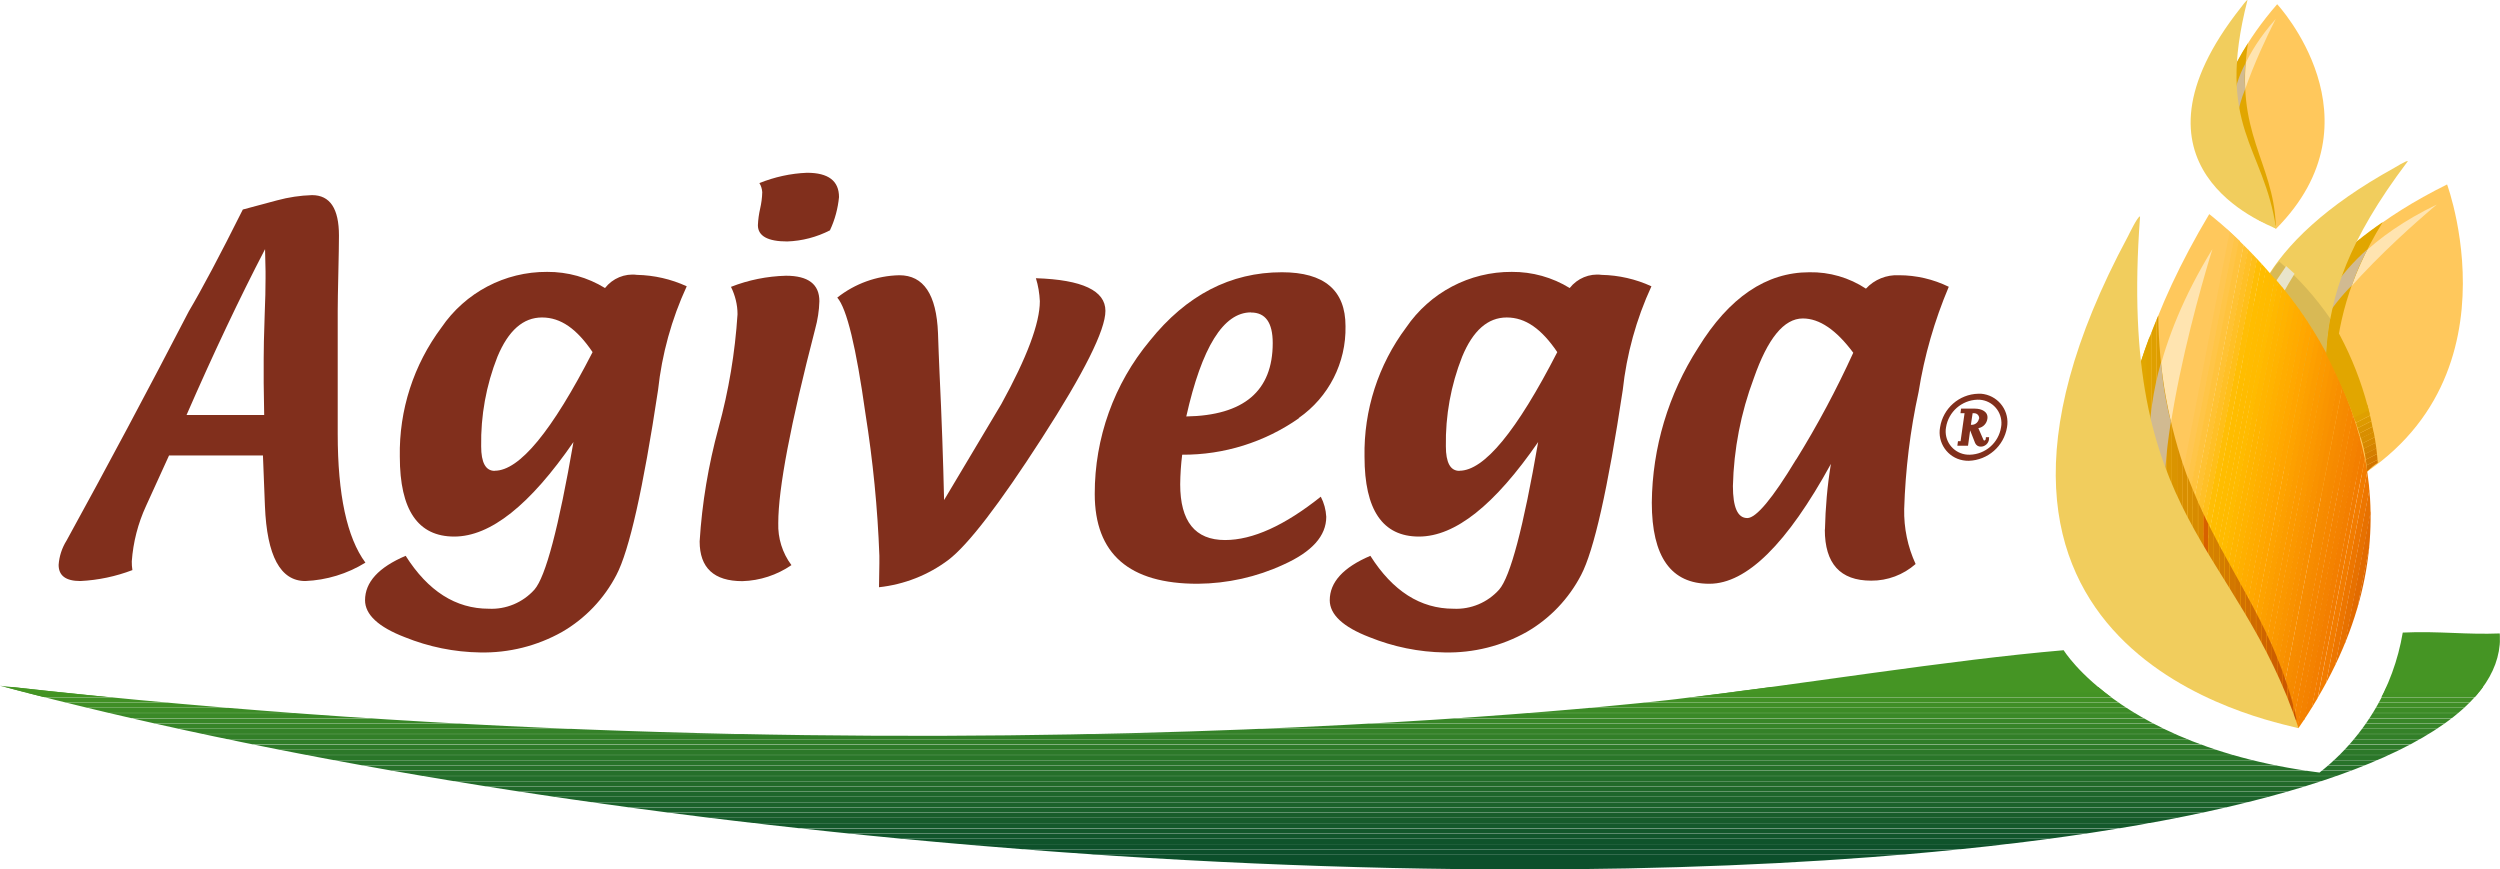 <?xml version="1.0" encoding="UTF-8"?>
<svg id="Layer_2" data-name="Layer 2" xmlns="http://www.w3.org/2000/svg" xmlns:xlink="http://www.w3.org/1999/xlink" viewBox="0 0 201.28 70">
  <defs>
    <style>
      .cls-1 {
        fill: none;
      }

      .cls-2 {
        clip-path: url(#clippath);
      }

      .cls-3 {
        fill: #fa9500;
      }

      .cls-4 {
        fill: #f99200;
      }

      .cls-5 {
        fill: #f58400;
      }

      .cls-6 {
        fill: #f88f00;
      }

      .cls-7 {
        fill: #fb9800;
      }

      .cls-8 {
        fill: #ed7600;
      }

      .cls-9 {
        fill: #f27c00;
      }

      .cls-10 {
        fill: #f1cd5d;
      }

      .cls-11 {
        fill: #f68700;
      }

      .cls-12 {
        fill: #f78c00;
      }

      .cls-13 {
        fill: #f48200;
      }

      .cls-14 {
        fill: #ffb000;
      }

      .cls-15 {
        fill: #f68a00;
      }

      .cls-16 {
        fill: #e8e4cb;
      }

      .cls-17 {
        fill: #ffe4b0;
      }

      .cls-18 {
        fill: #f37f00;
      }

      .cls-19 {
        fill: #fb0;
      }

      .cls-20 {
        fill: #ffbc00;
      }

      .cls-21 {
        fill: #ffc652;
      }

      .cls-22 {
        fill: #ffb300;
      }

      .cls-23 {
        fill: #ffc027;
      }

      .cls-24 {
        fill: orange;
      }

      .cls-25 {
        fill: #ffbf1a;
      }

      .cls-26 {
        fill: #ffbe06;
      }

      .cls-27 {
        fill: #ffbd00;
      }

      .cls-28 {
        fill: #ffb800;
      }

      .cls-29 {
        fill: #ffc548;
      }

      .cls-30 {
        fill: #ffc85c;
      }

      .cls-31 {
        fill: #ffad00;
      }

      .cls-32 {
        fill: #ffa800;
      }

      .cls-33 {
        fill: #ffc233;
      }

      .cls-34 {
        fill: #ffb500;
      }

      .cls-35 {
        fill: #ffc33e;
      }

      .cls-36 {
        fill: #ffab00;
      }

      .cls-37 {
        fill: #fc9a00;
      }

      .cls-38 {
        fill: #fc9d00;
      }

      .cls-39 {
        fill: #e77100;
      }

      .cls-40 {
        fill: #fda000;
      }

      .cls-41 {
        fill: #fea300;
      }

      .cls-42 {
        fill: #812f1c;
      }

      .cls-43 {
        fill: #c45300;
      }

      .cls-44 {
        fill: #327f28;
      }

      .cls-45 {
        fill: #ce6800;
      }

      .cls-46 {
        fill: #cf6b00;
      }

      .cls-47 {
        fill: #cf6900;
      }

      .cls-48 {
        fill: #d06e00;
      }

      .cls-49 {
        fill: #d06f00;
      }

      .cls-50 {
        fill: #d88e00;
      }

      .cls-51 {
        fill: #d8b955;
      }

      .cls-52 {
        fill: #ce6500;
      }

      .cls-53 {
        fill: #cd6200;
      }

      .cls-54 {
        fill: #cd6400;
      }

      .cls-55 {
        fill: #cc5c00;
      }

      .cls-56 {
        fill: #cc5700;
      }

      .cls-57 {
        fill: #cb5900;
      }

      .cls-58 {
        fill: #d17400;
      }

      .cls-59 {
        fill: #d17100;
      }

      .cls-60 {
        fill: #dfa000;
      }

      .cls-61 {
        fill: #de9d00;
      }

      .cls-62 {
        fill: #d37a00;
      }

      .cls-63 {
        fill: #d37d00;
      }

      .cls-64 {
        fill: #d37900;
      }

      .cls-65 {
        fill: #d1ba91;
      }

      .cls-66 {
        fill: #d27700;
      }

      .cls-67 {
        fill: #d25c00;
      }

      .cls-68 {
        fill: #c75300;
      }

      .cls-69 {
        fill: #d48000;
      }

      .cls-70 {
        fill: #d78800;
      }

      .cls-71 {
        fill: #d78b00;
      }

      .cls-72 {
        fill: #d78900;
      }

      .cls-73 {
        fill: #d58200;
      }

      .cls-74 {
        fill: #d58400;
      }

      .cls-75 {
        fill: #dd9a00;
      }

      .cls-76 {
        fill: #d76100;
      }

      .cls-77 {
        fill: #da9400;
      }

      .cls-78 {
        fill: #e0a300;
      }

      .cls-79 {
        fill: #cc5f00;
      }

      .cls-80 {
        fill: #d99100;
      }

      .cls-81 {
        fill: #d47e00;
      }

      .cls-82 {
        fill: #dc6600;
      }

      .cls-83 {
        fill: #dc9700;
      }

      .cls-84 {
        fill: #e26b00;
      }

      .cls-85 {
        fill: #e1a600;
      }

      .cls-86 {
        fill: #11552b;
      }

      .cls-87 {
        fill: #165b2b;
      }

      .cls-88 {
        fill: #236d2a;
      }

      .cls-89 {
        fill: #1e662b;
      }

      .cls-90 {
        fill: #1d642b;
      }

      .cls-91 {
        fill: #20682a;
      }

      .cls-92 {
        fill: #226a2a;
      }

      .cls-93 {
        fill: #419025;
      }

      .cls-94 {
        fill: #3f8e26;
      }

      .cls-95 {
        fill: #14592b;
      }

      .cls-96 {
        fill: #13572b;
      }

      .cls-97 {
        fill: #0c4f2b;
      }

      .cls-98 {
        fill: #0f532b;
      }

      .cls-99 {
        fill: #0e512b;
      }

      .cls-100 {
        fill: #1b622b;
      }

      .cls-101 {
        fill: #368427;
      }

      .cls-102 {
        fill: #439324;
      }

      .cls-103 {
        fill: #185d2b;
      }

      .cls-104 {
        fill: #3c8b26;
      }

      .cls-105 {
        fill: #19602b;
      }

      .cls-106 {
        fill: #459524;
      }

      .cls-107 {
        fill: #27712a;
      }

      .cls-108 {
        fill: #2a7629;
      }

      .cls-109 {
        fill: #2c7829;
      }

      .cls-110 {
        fill: #28732a;
      }

      .cls-111 {
        fill: #348128;
      }

      .cls-112 {
        fill: #307d29;
      }

      .cls-113 {
        fill: #3a8927;
      }

      .cls-114 {
        fill: #388627;
      }

      .cls-115 {
        fill: #2e7a29;
      }

      .cls-116 {
        fill: #256f2a;
      }

      .cls-117 {
        clip-path: url(#clippath-1);
      }

      .cls-118 {
        clip-path: url(#clippath-4);
      }

      .cls-119 {
        clip-path: url(#clippath-3);
      }

      .cls-120 {
        clip-path: url(#clippath-2);
      }

      .cls-121 {
        clip-path: url(#clippath-7);
      }

      .cls-122 {
        clip-path: url(#clippath-8);
      }

      .cls-123 {
        clip-path: url(#clippath-6);
      }

      .cls-124 {
        clip-path: url(#clippath-5);
      }

      .cls-125 {
        clip-path: url(#clippath-9);
      }

      .cls-126 {
        clip-path: url(#clippath-14);
      }

      .cls-127 {
        clip-path: url(#clippath-13);
      }

      .cls-128 {
        clip-path: url(#clippath-12);
      }

      .cls-129 {
        clip-path: url(#clippath-10);
      }

      .cls-130 {
        clip-path: url(#clippath-15);
      }

      .cls-131 {
        clip-path: url(#clippath-17);
      }

      .cls-132 {
        clip-path: url(#clippath-16);
      }

      .cls-133 {
        clip-path: url(#clippath-11);
      }
    </style>
    <clipPath id="clippath">
      <path class="cls-1" d="M186.23,40.3s-10.76-14.77,10.79-25.45c0,0,6.73,18.2-10.79,25.45Z"/>
    </clipPath>
    <clipPath id="clippath-1">
      <path class="cls-1" d="M186.36,39.89c2.76-7.38-.35-12.49,5.48-22.01-11.73,7.99-8.99,16.92-7.13,20.66,.39,.43,.82,.84,1.27,1.21,.38-.16,.03,.32,.39,.14h0Z"/>
    </clipPath>
    <clipPath id="clippath-2">
      <path class="cls-1" d="M183.25,18.42s-10.22-6.19,.09-18.08c0,0,8.65,9.28-.09,18.08Z"/>
    </clipPath>
    <clipPath id="clippath-3">
      <path class="cls-1" d="M183.23,18.14c-.2-5.15-3.36-7.44-2.24-14.66-5.06,7.79-1.15,12.47,.91,14.26,.35,.16,.71,.3,1.07,.41,.19-.2,.09,.18,.27-.02h0Z"/>
    </clipPath>
    <clipPath id="clippath-4">
      <path class="cls-1" d="M185.06,58.63s-25.91-10-7.19-41.39c0,0,23.58,17.7,7.19,41.39Z"/>
    </clipPath>
    <clipPath id="clippath-5">
      <path class="cls-1" d="M173.43,47.97l5.83-29.54c1.39,1.25,2.69,2.59,3.89,4.03l-6.04,30.64c-1.47-1.52-2.7-3.25-3.68-5.12Z"/>
    </clipPath>
    <clipPath id="clippath-6">
      <path class="cls-1" d="M177.1,53.04l6.04-30.64c3.61,4.15,6.11,9.14,7.26,14.52l-3.8,19.28c-.47,.8-.98,1.6-1.54,2.41-3-1.31-5.7-3.2-7.96-5.57Z"/>
    </clipPath>
    <clipPath id="clippath-7">
      <path class="cls-1" d="M190.41,36.89c1.07,5.6,.42,12.14-3.8,19.28l3.8-19.28Z"/>
    </clipPath>
    <clipPath id="clippath-8">
      <path class="cls-1" d="M184.9,57.97c-2.56-11.7-10.74-15.65-11.13-32.62-8.39,19.88,2.46,29,7.91,32.25,.85,.23,1.73,.4,2.61,.5,.35-.52,.29,.38,.61-.13h0Z"/>
    </clipPath>
    <clipPath id="clippath-9">
      <path class="cls-1" d="M172.38,47.38V29.11c.39-1.2,.85-2.44,1.39-3.72h0c.03,4.44,.82,8.83,2.34,13v14.74c-1.56-1.69-2.82-3.64-3.73-5.75Z"/>
    </clipPath>
    <clipPath id="clippath-10">
      <path class="cls-1" d="M181.68,57.58c-2.07-1.22-3.94-2.74-5.57-4.51v-14.75c2.4,6.43,6.04,10.59,8.06,16.91v2.81c-.84-.08-1.68-.23-2.49-.47Z"/>
    </clipPath>
    <clipPath id="clippath-11">
      <path class="cls-1" d="M184.61,57.98c-.07-.1-.14-.19-.32,.07l-.12-.03v-2.81c.28,.86,.52,1.76,.73,2.71-.08,.12-.13,.16-.17,.16s-.08-.05-.12-.1Z"/>
    </clipPath>
    <clipPath id="clippath-12">
      <path class="cls-1" d="M187.62,25.64c-.17,.95-.28,1.92-.33,2.88,0,0,3.18,6.09,3.28,9.49,.25-.28,.54-.52,.86-.72-.36-4.13-1.66-8.11-3.81-11.65h0Z"/>
    </clipPath>
    <clipPath id="clippath-13">
      <path class="cls-1" d="M189.38,33.2l1.22-.61c.22,.81,.38,1.55,.5,2.2l-1.02,.51c-.2-.69-.44-1.41-.7-2.1Z"/>
    </clipPath>
    <clipPath id="clippath-14">
      <path class="cls-1" d="M190.09,35.28l1.02-.51c.16,.82,.27,1.65,.33,2.49-.32,.2-.6,.44-.86,.71-.06-.91-.22-1.82-.49-2.69Z"/>
    </clipPath>
    <clipPath id="clippath-15">
      <path class="cls-1" d="M78.04,68.03c-29.61-2.53-56.78-7.16-78.04-12.82,74.75,8.4,134.95,1.09,134.95,1.09,10.14-1.21,21.86-3.15,31.2-3.95,0,0,4.73,7.81,20.6,9.85,3.56-2.79,5.95-6.81,6.7-11.27,1.45-.07,2.77-.02,4.09,.03,1.21,.05,2.42,.09,3.72,.04,0,.12,.02,.24,.02,.36,0,11.56-32.68,18.64-78.75,18.64-13.8,0-28.8-.63-44.49-1.97Z"/>
    </clipPath>
    <clipPath id="clippath-16">
      <path class="cls-1" d="M88.03,68.79c-3.3-.22-6.63-.48-10-.77-29.46-2.52-56.5-7.11-77.71-12.73h.44c74.39,8.27,134.18,1,134.18,1,2.52-.3,5.13-.64,7.78-1h26.18c2.9,2.44,8.4,5.7,17.85,6.91,2.34-1.83,4.19-4.2,5.41-6.91h7.76c-4.79,6.68-21.98,11.41-46.54,13.5H88.03Z"/>
    </clipPath>
    <clipPath id="clippath-17">
      <path class="cls-1" d="M78.04,68.03c-29.61-2.53-56.78-7.16-78.04-12.82,74.75,8.4,134.95,1.09,134.95,1.09,10.14-1.21,21.86-3.15,31.2-3.95,0,0,4.73,7.81,20.6,9.85,3.56-2.79,5.95-6.81,6.7-11.27,1.45-.07,2.77-.02,4.09,.03,1.21,.05,2.42,.09,3.72,.04,0,.12,.02,.24,.02,.36,0,11.56-32.68,18.64-78.75,18.64-13.8,0-28.8-.63-44.49-1.97Z"/>
    </clipPath>
  </defs>
  <g id="Livello_1" data-name="Livello 1">
    <g id="Logo_Agivega" data-name="Logo Agivega">
      <path id="Tracciato_5335" data-name="Tracciato 5335" class="cls-42" d="M161.11,34.4c-.2,1.25-1.26,2.18-2.52,2.21-1.04,.03-1.91-.78-1.94-1.82,0-.13,0-.26,.03-.39,.2-1.25,1.26-2.18,2.53-2.22,1.04-.03,1.9,.79,1.93,1.83,0,.13,0,.26-.03,.39h0Zm.48,0c.22-1.25-.61-2.44-1.86-2.67-.15-.03-.3-.04-.46-.03-1.54,.04-2.83,1.18-3.07,2.7-.23,1.24,.6,2.44,1.84,2.66,.15,.03,.31,.04,.47,.04,1.54-.05,2.83-1.18,3.08-2.7Zm-1.46,.98l.02-.18h-.26l-.02,.18s-.05,.08-.1,.09c-.03,0-.06-.02-.07-.04l-.42-.96c.38-.06,.68-.37,.73-.76,.08-.56-.46-.81-1.01-.81h-1.11l-.05,.37h.33l-.32,2.25h-.21l-.05,.37h.86l.17-1.24,.4,1.02c.08,.18,.26,.3,.46,.29,.33,0,.61-.25,.66-.58h0Zm-.8-1.67c-.05,.26-.26,.47-.53,.49h-.12l.14-.93h.13c.22,0,.39,.17,.4,.39,0,.02,0,.04,0,.05h0Z"/>
      <path id="Tracciato_5336" data-name="Tracciato 5336" class="cls-42" d="M21.34,20.05l.04,1.79v.56c0,.78-.02,1.77-.07,2.95-.06,1.67-.08,2.85-.08,3.51v1.97l.04,2.58h-6.25c2.15-4.93,4.26-9.39,6.33-13.37h0Zm-.17,16.61l.16,4.08c.16,4.03,1.25,6.04,3.25,6.04,1.71-.07,3.38-.58,4.84-1.48-1.49-2.02-2.23-5.48-2.23-10.37v-9.9c0-.67,.02-1.68,.05-3.03,.03-1.35,.05-2.36,.05-3.03,0-2.18-.72-3.26-2.17-3.26-.95,.03-1.89,.17-2.81,.42l-2.76,.74c-1.84,3.68-3.29,6.41-4.35,8.2-3.29,6.35-6.57,12.5-9.84,18.45-.37,.59-.59,1.26-.64,1.96,0,.87,.58,1.3,1.75,1.3,1.44-.07,2.85-.37,4.19-.88-.04-.23-.05-.47-.05-.7,.11-1.55,.5-3.06,1.15-4.47,.62-1.35,1.24-2.71,1.85-4.06h7.55Z"/>
      <path id="Tracciato_5337" data-name="Tracciato 5337" class="cls-42" d="M39.83,37.91c-.73,0-1.09-.66-1.09-1.98-.04-2.46,.4-4.91,1.31-7.21,.88-2.11,2.07-3.16,3.59-3.16s2.81,.93,4.07,2.79c-3.27,6.37-5.89,9.55-7.88,9.55h0Zm-10.44,10.41c0,1.16,1.07,2.16,3.2,2.98,1.93,.78,3.98,1.2,6.06,1.23,2.31,.05,4.59-.52,6.6-1.65,1.87-1.08,3.39-2.68,4.38-4.59,1.03-1.96,2.15-6.92,3.35-14.88,.31-2.89,1.09-5.72,2.31-8.36-1.26-.58-2.62-.89-4.01-.92-.98-.13-1.96,.28-2.57,1.06-1.4-.86-3.01-1.31-4.66-1.3-3.4-.02-6.59,1.66-8.51,4.48-2.24,3-3.42,6.65-3.35,10.4,0,4.29,1.46,6.43,4.38,6.43s6.1-2.54,9.6-7.61c-1.19,6.89-2.24,10.85-3.14,11.88-.93,1.04-2.29,1.61-3.68,1.54-2.66,0-4.89-1.42-6.69-4.26-2.18,.93-3.27,2.12-3.27,3.58h0Z"/>
      <path id="Tracciato_5338" data-name="Tracciato 5338" class="cls-42" d="M58.84,23.1c1.42-.56,2.92-.86,4.44-.9,1.79,0,2.69,.68,2.69,2.05-.02,.76-.14,1.51-.34,2.24-1.98,7.64-2.97,12.84-2.97,15.62-.04,1.22,.33,2.41,1.06,3.39-1.17,.8-2.54,1.25-3.95,1.29-2.29,0-3.44-1.07-3.44-3.2,.19-3.09,.71-6.16,1.52-9.14,.82-2.99,1.33-6.05,1.53-9.15,0-.77-.19-1.52-.53-2.21h0Zm7.99-4.56c-1.07,.55-2.25,.86-3.45,.9-1.57,0-2.36-.44-2.36-1.31,.02-.45,.08-.89,.18-1.33,.1-.44,.16-.88,.17-1.33-.02-.26-.09-.51-.23-.73,1.22-.49,2.52-.78,3.84-.83,1.71,0,2.57,.65,2.57,1.96-.09,.92-.33,1.82-.72,2.65h0Z"/>
      <path id="Tracciato_5339" data-name="Tracciato 5339" class="cls-42" d="M83.41,22.4c3.73,.12,5.59,1,5.59,2.63,0,1.54-1.71,4.97-5.13,10.27-3.42,5.31-5.92,8.56-7.5,9.77-1.63,1.23-3.57,1.99-5.6,2.21l.03-1.92v-.62c-.14-3.83-.52-7.65-1.12-11.43-.75-5.35-1.5-8.47-2.27-9.35,1.43-1.13,3.18-1.76,5-1.8,1.95,0,2.99,1.55,3.11,4.66,.03,1.05,.08,2.09,.12,3.12,.18,3.76,.3,7.2,.37,10.32l4.61-7.73c2.07-3.76,3.1-6.52,3.1-8.28-.03-.63-.13-1.25-.32-1.86h-.01Z"/>
      <path id="Tracciato_5340" data-name="Tracciato 5340" class="cls-42" d="M100.72,25.16c1.17,0,1.75,.82,1.75,2.46,0,3.86-2.32,5.83-6.96,5.91,1.25-5.58,2.99-8.38,5.21-8.38h0Zm3.85,8.49c2.41-1.68,3.82-4.45,3.76-7.39,0-2.89-1.71-4.34-5.12-4.34-4.14,0-7.69,1.84-10.64,5.52-2.88,3.46-4.44,7.83-4.43,12.33,0,4.82,2.77,7.24,8.3,7.23,2.38-.02,4.73-.54,6.89-1.54,2.3-1.03,3.45-2.31,3.45-3.85-.03-.57-.18-1.12-.44-1.62-2.91,2.32-5.48,3.49-7.71,3.49-2.41,0-3.61-1.5-3.61-4.49,.01-.8,.06-1.59,.16-2.38,3.36,.02,6.65-1.01,9.4-2.94h0Z"/>
      <path id="Tracciato_5341" data-name="Tracciato 5341" class="cls-42" d="M117.5,37.91c-.73,0-1.09-.66-1.09-1.98-.04-2.46,.4-4.91,1.31-7.21,.87-2.11,2.07-3.16,3.59-3.16s2.81,.93,4.07,2.79c-3.27,6.37-5.89,9.55-7.88,9.55h0Zm-10.44,10.41c0,1.16,1.07,2.16,3.2,2.98,1.93,.78,3.98,1.2,6.06,1.23,2.31,.05,4.59-.52,6.6-1.65,1.87-1.08,3.39-2.68,4.38-4.59,1.03-1.96,2.15-6.92,3.35-14.88,.31-2.89,1.09-5.72,2.31-8.36-1.26-.58-2.62-.89-4.01-.92-.98-.13-1.96,.28-2.57,1.06-1.4-.86-3.01-1.31-4.66-1.3-3.4-.02-6.59,1.66-8.51,4.48-2.24,3-3.42,6.65-3.35,10.4,0,4.29,1.46,6.43,4.38,6.43s6.1-2.54,9.6-7.61c-1.19,6.89-2.24,10.85-3.14,11.88-.93,1.04-2.28,1.61-3.68,1.54-2.66,0-4.89-1.42-6.69-4.26-2.18,.93-3.27,2.12-3.27,3.58h0Z"/>
      <path id="Tracciato_5342" data-name="Tracciato 5342" class="cls-42" d="M144.61,36.99c-1.9,3.15-3.22,4.72-3.93,4.72-.78,0-1.16-.86-1.16-2.58,.07-2.96,.64-5.9,1.68-8.67,1.12-3.21,2.43-4.82,3.95-4.82,1.34,0,2.69,.92,4.06,2.76-1.35,2.96-2.88,5.83-4.59,8.59h0Zm2.31,5.65c0,2.74,1.24,4.11,3.73,4.11,1.32,.01,2.59-.47,3.58-1.34-.64-1.39-.95-2.9-.92-4.43,.1-3.17,.48-6.32,1.16-9.42,.46-2.91,1.28-5.75,2.43-8.47-1.25-.61-2.62-.93-4.01-.93-1-.05-1.98,.34-2.66,1.08-1.35-.89-2.94-1.35-4.55-1.32-3.48,0-6.47,2.03-8.96,6.08-2.39,3.72-3.69,8.04-3.73,12.47,0,4.36,1.55,6.54,4.64,6.53,2.99,0,6.25-3.21,9.78-9.65-.29,1.75-.44,3.52-.48,5.29h0Z"/>
      <g id="Raggruppa_2352" data-name="Raggruppa 2352">
        <g class="cls-2">
          <g id="Raggruppa_2351" data-name="Raggruppa 2351">
            <path id="Tracciato_5343" data-name="Tracciato 5343" class="cls-30" d="M195.51,13.39l12.11,11.69-17.93,18.57-12.11-11.69,17.93-18.57h0Z"/>
          </g>
        </g>
      </g>
      <path id="Tracciato_5345" data-name="Tracciato 5345" class="cls-17" d="M185.6,29.12s.02-7.57,10.59-12.65c0,0-10.12,8.35-10.59,12.65Z"/>
      <g id="Raggruppa_2354" data-name="Raggruppa 2354">
        <g class="cls-117">
          <g id="Raggruppa_2353" data-name="Raggruppa 2353">
            <path id="Tracciato_5346" data-name="Tracciato 5346" class="cls-85" d="M190.14,16.77l11.84,7.64-11.7,18.13-11.84-7.64,11.7-18.13h0Z"/>
          </g>
        </g>
      </g>
      <path id="Tracciato_5348" data-name="Tracciato 5348" class="cls-65" d="M189.36,22.97c-1.73,1.73-3.03,3.84-3.8,6.17,0,0,.22-4.83,5.07-9.1-.51,.94-.94,1.92-1.27,2.93h0Z"/>
      <path id="Tracciato_5349" data-name="Tracciato 5349" class="cls-10" d="M193.86,12.98c-.05-.11-1.1,.54-1.1,.54-21.99,12.15-7.54,25.67-6.54,26.8,2.59-9.98-2.15-14.39,7.63-27.33h0Z"/>
      <path id="Tracciato_5350" data-name="Tracciato 5350" class="cls-51" d="M187.23,33.85c.11-2.83-.17-5.3,.39-8.19-1.17-1.7-2.55-3.25-4.11-4.6-.09,.08-.16,.16-.24,.24-.45,.63-.86,1.29-1.21,1.99l5.17,10.56h0Z"/>
      <g id="Raggruppa_2356" data-name="Raggruppa 2356">
        <g class="cls-120">
          <g id="Raggruppa_2355" data-name="Raggruppa 2355">
            <path id="Tracciato_5351" data-name="Tracciato 5351" class="cls-30" d="M182.06-.16l12.31,4.79-6.12,15.73-12.31-4.79L182.06-.16h0Z"/>
          </g>
        </g>
      </g>
      <path id="Tracciato_5353" data-name="Tracciato 5353" class="cls-17" d="M180.04,11.82s-1.9-4.57,3.19-10.3c0,0-3.99,7.59-3.19,10.3Z"/>
      <g id="Raggruppa_2358" data-name="Raggruppa 2358">
        <g class="cls-119">
          <g id="Raggruppa_2357" data-name="Raggruppa 2357">
            <path id="Tracciato_5354" data-name="Tracciato 5354" class="cls-85" d="M179.67,3.25l8.65,1.54-2.48,13.89-8.65-1.54,2.48-13.89h0Z"/>
          </g>
        </g>
      </g>
      <path id="Tracciato_5356" data-name="Tracciato 5356" class="cls-65" d="M180.76,7.18c-.61,1.48-.86,3.08-.73,4.67-.62-2.27-.35-4.69,.76-6.76-.07,.69-.08,1.39-.03,2.09h0Z"/>
      <path id="Tracciato_5357" data-name="Tracciato 5357" class="cls-10" d="M180.96,0c-.06-.05-.53,.59-.53,.59-10.2,12.88,1.93,17.39,2.82,17.82-.96-6.67-4.93-8.14-2.3-18.41h0Z"/>
      <path id="Tracciato_5358" data-name="Tracciato 5358" class="cls-16" d="M184.06,21.43s-1.5,2.17-1.64,2.56c.22,.38,.42,.77,.59,1.18,.52-1.07,1.1-2.12,1.73-3.13l-.67-.61h0Z"/>
      <g id="Raggruppa_2360" data-name="Raggruppa 2360">
        <g class="cls-118">
          <g id="Raggruppa_2359" data-name="Raggruppa 2359">
            <path id="Tracciato_5359" data-name="Tracciato 5359" class="cls-30" d="M174.76,16.63l5.9,1.16-7.59,38.48-5.9-1.16,7.59-38.48h0Z"/>
          </g>
        </g>
      </g>
      <g id="Raggruppa_2362" data-name="Raggruppa 2362">
        <g class="cls-124">
          <g id="Raggruppa_2361" data-name="Raggruppa 2361">
            <rect id="Rettangolo_530" data-name="Rettangolo 530" class="cls-30" x="156.17" y="36.64" width="39.21" height=".45" transform="translate(106.02 202.37) rotate(-78.99)"/>
            <rect id="Rettangolo_531" data-name="Rettangolo 531" class="cls-21" x="156.59" y="36.73" width="39.19" height=".45" transform="translate(106.29 202.86) rotate(-79)"/>
            <rect id="Rettangolo_532" data-name="Rettangolo 532" class="cls-29" x="157.01" y="36.81" width="39.21" height=".45" transform="translate(106.54 203.33) rotate(-78.99)"/>
            <rect id="Rettangolo_533" data-name="Rettangolo 533" class="cls-35" x="157.43" y="36.9" width="39.19" height=".45" transform="translate(106.81 203.81) rotate(-79)"/>
            <rect id="Rettangolo_534" data-name="Rettangolo 534" class="cls-33" x="157.85" y="36.97" width="39.21" height=".45" transform="translate(107.06 204.28) rotate(-78.99)"/>
            <rect id="Rettangolo_535" data-name="Rettangolo 535" class="cls-23" x="158.27" y="37.06" width="39.19" height=".45" transform="translate(107.33 204.77) rotate(-79)"/>
            <rect id="Rettangolo_536" data-name="Rettangolo 536" class="cls-25" x="158.69" y="37.14" width="39.19" height=".45" transform="translate(107.59 205.25) rotate(-79)"/>
            <rect id="Rettangolo_537" data-name="Rettangolo 537" class="cls-26" x="159.11" y="37.22" width="39.19" height=".45" transform="translate(107.85 205.73) rotate(-79)"/>
            <rect id="Rettangolo_538" data-name="Rettangolo 538" class="cls-27" x="159.53" y="37.31" width="39.19" height=".45" transform="translate(108.11 206.21) rotate(-79)"/>
            <rect id="Rettangolo_539" data-name="Rettangolo 539" class="cls-20" x="159.95" y="37.39" width="39.19" height=".45" transform="translate(108.37 206.68) rotate(-79)"/>
            <rect id="Rettangolo_540" data-name="Rettangolo 540" class="cls-19" x="160.37" y="37.47" width="39.19" height=".45" transform="translate(108.63 207.16) rotate(-79)"/>
          </g>
        </g>
      </g>
      <g id="Raggruppa_2364" data-name="Raggruppa 2364">
        <g class="cls-123">
          <g id="Raggruppa_2363" data-name="Raggruppa 2363">
            <rect id="Rettangolo_541" data-name="Rettangolo 541" class="cls-19" x="160.68" y="37.5" width="39.19" height=".45" transform="translate(108.85 207.49) rotate(-79)"/>
            <rect id="Rettangolo_542" data-name="Rettangolo 542" class="cls-28" x="161.09" y="37.58" width="39.19" height=".45" transform="translate(109.1 207.95) rotate(-79)"/>
            <rect id="Rettangolo_543" data-name="Rettangolo 543" class="cls-34" x="161.5" y="37.66" width="39.19" height=".45" transform="translate(109.36 208.42) rotate(-79)"/>
            <rect id="Rettangolo_544" data-name="Rettangolo 544" class="cls-22" x="161.91" y="37.73" width="39.21" height=".45" transform="translate(109.6 208.88) rotate(-78.99)"/>
            <rect id="Rettangolo_545" data-name="Rettangolo 545" class="cls-14" x="162.32" y="37.82" width="39.19" height=".45" transform="translate(109.87 209.36) rotate(-79)"/>
            <rect id="Rettangolo_546" data-name="Rettangolo 546" class="cls-31" x="162.73" y="37.9" width="39.19" height=".45" transform="translate(110.12 209.83) rotate(-79)"/>
            <rect id="Rettangolo_547" data-name="Rettangolo 547" class="cls-36" x="163.14" y="37.98" width="39.19" height=".45" transform="translate(110.37 210.29) rotate(-79)"/>
            <rect id="Rettangolo_548" data-name="Rettangolo 548" class="cls-32" x="163.56" y="38.06" width="39.19" height=".45" transform="translate(110.63 210.76) rotate(-79)"/>
            <rect id="Rettangolo_549" data-name="Rettangolo 549" class="cls-24" x="163.97" y="38.14" width="39.19" height=".45" transform="translate(110.88 211.23) rotate(-79)"/>
            <rect id="Rettangolo_550" data-name="Rettangolo 550" class="cls-41" x="164.37" y="38.21" width="39.21" height=".45" transform="translate(111.13 211.69) rotate(-78.99)"/>
            <rect id="Rettangolo_551" data-name="Rettangolo 551" class="cls-40" x="164.78" y="38.29" width="39.21" height=".45" transform="translate(111.38 212.16) rotate(-78.99)"/>
            <rect id="Rettangolo_552" data-name="Rettangolo 552" class="cls-38" x="165.2" y="38.38" width="39.19" height=".45" transform="translate(111.64 212.63) rotate(-79)"/>
            <rect id="Rettangolo_553" data-name="Rettangolo 553" class="cls-37" x="165.61" y="38.46" width="39.19" height=".45" transform="translate(111.9 213.1) rotate(-79)"/>
            <rect id="Rettangolo_554" data-name="Rettangolo 554" class="cls-7" x="166.02" y="38.53" width="39.21" height=".45" transform="translate(112.14 213.56) rotate(-78.99)"/>
            <rect id="Rettangolo_555" data-name="Rettangolo 555" class="cls-3" x="166.43" y="38.61" width="39.19" height=".45" transform="translate(112.41 214.04) rotate(-79)"/>
            <rect id="Rettangolo_556" data-name="Rettangolo 556" class="cls-4" x="166.84" y="38.69" width="39.19" height=".45" transform="translate(112.66 214.5) rotate(-79)"/>
            <rect id="Rettangolo_557" data-name="Rettangolo 557" class="cls-6" x="167.25" y="38.77" width="39.19" height=".45" transform="translate(112.91 214.97) rotate(-79)"/>
            <rect id="Rettangolo_558" data-name="Rettangolo 558" class="cls-12" x="167.66" y="38.85" width="39.21" height=".45" transform="translate(113.16 215.43) rotate(-78.99)"/>
            <rect id="Rettangolo_559" data-name="Rettangolo 559" class="cls-15" x="168.07" y="38.93" width="39.19" height=".45" transform="translate(113.42 215.91) rotate(-79)"/>
            <rect id="Rettangolo_560" data-name="Rettangolo 560" class="cls-11" x="168.48" y="39.01" width="39.19" height=".45" transform="translate(113.68 216.38) rotate(-79)"/>
            <rect id="Rettangolo_561" data-name="Rettangolo 561" class="cls-5" x="168.89" y="39.09" width="39.21" height=".45" transform="translate(113.92 216.83) rotate(-78.99)"/>
            <rect id="Rettangolo_562" data-name="Rettangolo 562" class="cls-13" x="169.3" y="39.17" width="39.21" height=".45" transform="translate(114.17 217.3) rotate(-78.99)"/>
            <rect id="Rettangolo_563" data-name="Rettangolo 563" class="cls-18" x="169.72" y="39.25" width="39.19" height=".45" transform="translate(114.44 217.78) rotate(-79)"/>
            <rect id="Rettangolo_564" data-name="Rettangolo 564" class="cls-9" x="170.12" y="39.33" width="39.21" height=".45" transform="translate(114.68 218.24) rotate(-78.99)"/>
          </g>
        </g>
      </g>
      <g id="Raggruppa_2366" data-name="Raggruppa 2366">
        <g class="cls-121">
          <g id="Raggruppa_2365" data-name="Raggruppa 2365">
            <rect id="Rettangolo_565" data-name="Rettangolo 565" class="cls-9" x="170.44" y="39.36" width="39.21" height=".45" transform="translate(114.9 218.58) rotate(-78.99)"/>
            <rect id="Rettangolo_566" data-name="Rettangolo 566" class="cls-8" x="170.88" y="39.45" width="39.21" height=".45" transform="translate(115.17 219.07) rotate(-78.99)"/>
            <rect id="Rettangolo_567" data-name="Rettangolo 567" class="cls-39" x="171.31" y="39.53" width="39.21" height=".45" transform="translate(115.44 219.57) rotate(-78.99)"/>
            <rect id="Rettangolo_568" data-name="Rettangolo 568" class="cls-84" x="171.74" y="39.62" width="39.19" height=".45" transform="translate(115.72 220.07) rotate(-79)"/>
            <rect id="Rettangolo_569" data-name="Rettangolo 569" class="cls-82" x="172.18" y="39.71" width="39.19" height=".45" transform="translate(115.98 220.56) rotate(-79)"/>
            <rect id="Rettangolo_570" data-name="Rettangolo 570" class="cls-76" x="172.6" y="39.78" width="39.21" height=".45" transform="translate(116.24 221.04) rotate(-78.99)"/>
            <rect id="Rettangolo_571" data-name="Rettangolo 571" class="cls-67" x="173.04" y="39.88" width="39.19" height=".45" transform="translate(116.52 221.55) rotate(-79)"/>
            <rect id="Rettangolo_572" data-name="Rettangolo 572" class="cls-56" x="173.47" y="39.95" width="39.21" height=".45" transform="translate(116.77 222.03) rotate(-78.99)"/>
            <rect id="Rettangolo_573" data-name="Rettangolo 573" class="cls-68" x="173.91" y="40.04" width="39.19" height=".45" transform="translate(117.05 222.53) rotate(-79)"/>
          </g>
        </g>
      </g>
      <path id="Tracciato_5367" data-name="Tracciato 5367" class="cls-17" d="M175.04,44.91s-6.22-9.68,3.09-24.86c0,0-6.04,19-3.09,24.86Z"/>
      <g id="Raggruppa_2368" data-name="Raggruppa 2368">
        <g class="cls-122">
          <g id="Raggruppa_2367" data-name="Raggruppa 2367">
            <path id="Tracciato_5368" data-name="Tracciato 5368" class="cls-85" d="M170.69,25.36h2.39V58.14h-2.39V25.36Z"/>
          </g>
        </g>
      </g>
      <g id="Raggruppa_2370" data-name="Raggruppa 2370">
        <g class="cls-125">
          <g id="Raggruppa_2369" data-name="Raggruppa 2369">
            <rect id="Rettangolo_574" data-name="Rettangolo 574" class="cls-85" x="172.38" y="25.43" width=".41" height="32.74"/>
            <rect id="Rettangolo_575" data-name="Rettangolo 575" class="cls-78" x="172.8" y="25.43" width=".41" height="32.74"/>
            <rect id="Rettangolo_576" data-name="Rettangolo 576" class="cls-60" x="173.21" y="25.43" width=".41" height="32.74"/>
            <rect id="Rettangolo_577" data-name="Rettangolo 577" class="cls-61" x="173.63" y="25.43" width=".41" height="32.74"/>
            <rect id="Rettangolo_578" data-name="Rettangolo 578" class="cls-75" x="174.04" y="25.43" width=".41" height="32.74"/>
            <rect id="Rettangolo_579" data-name="Rettangolo 579" class="cls-83" x="174.45" y="25.43" width=".41" height="32.74"/>
            <rect id="Rettangolo_580" data-name="Rettangolo 580" class="cls-77" x="174.87" y="25.43" width=".41" height="32.74"/>
            <rect id="Rettangolo_581" data-name="Rettangolo 581" class="cls-80" x="175.28" y="25.43" width=".41" height="32.74"/>
            <rect id="Rettangolo_582" data-name="Rettangolo 582" class="cls-50" x="175.7" y="25.43" width=".41" height="32.74"/>
          </g>
        </g>
      </g>
      <g id="Raggruppa_2372" data-name="Raggruppa 2372">
        <g class="cls-129">
          <g id="Raggruppa_2371" data-name="Raggruppa 2371">
            <rect id="Rettangolo_583" data-name="Rettangolo 583" class="cls-50" x="176.13" y="25.37" width=".41" height="32.74"/>
            <rect id="Rettangolo_584" data-name="Rettangolo 584" class="cls-71" x="176.55" y="25.37" width=".41" height="32.74"/>
            <rect id="Rettangolo_585" data-name="Rettangolo 585" class="cls-70" x="176.98" y="25.37" width=".41" height="32.74"/>
            <rect id="Rettangolo_586" data-name="Rettangolo 586" class="cls-76" x="177.4" y="25.37" width=".41" height="32.74"/>
            <rect id="Rettangolo_587" data-name="Rettangolo 587" class="cls-73" x="177.83" y="25.37" width=".41" height="32.74"/>
            <rect id="Rettangolo_588" data-name="Rettangolo 588" class="cls-69" x="178.25" y="25.37" width=".41" height="32.74"/>
            <rect id="Rettangolo_589" data-name="Rettangolo 589" class="cls-63" x="178.68" y="25.37" width=".41" height="32.74"/>
            <rect id="Rettangolo_590" data-name="Rettangolo 590" class="cls-62" x="179.1" y="25.37" width=".41" height="32.74"/>
            <rect id="Rettangolo_591" data-name="Rettangolo 591" class="cls-66" x="179.53" y="25.37" width=".41" height="32.74"/>
            <rect id="Rettangolo_592" data-name="Rettangolo 592" class="cls-58" x="179.95" y="25.37" width=".41" height="32.74"/>
            <rect id="Rettangolo_593" data-name="Rettangolo 593" class="cls-59" x="180.38" y="25.37" width=".41" height="32.74"/>
            <rect id="Rettangolo_594" data-name="Rettangolo 594" class="cls-48" x="180.8" y="25.37" width=".41" height="32.74"/>
            <rect id="Rettangolo_595" data-name="Rettangolo 595" class="cls-46" x="181.22" y="25.37" width=".41" height="32.74"/>
            <rect id="Rettangolo_596" data-name="Rettangolo 596" class="cls-45" x="181.65" y="25.37" width=".41" height="32.74"/>
            <rect id="Rettangolo_597" data-name="Rettangolo 597" class="cls-52" x="182.07" y="25.37" width=".41" height="32.74"/>
            <rect id="Rettangolo_598" data-name="Rettangolo 598" class="cls-53" x="182.5" y="25.37" width=".41" height="32.74"/>
            <rect id="Rettangolo_599" data-name="Rettangolo 599" class="cls-79" x="182.92" y="25.37" width=".41" height="32.74"/>
            <rect id="Rettangolo_600" data-name="Rettangolo 600" class="cls-55" x="183.35" y="25.37" width=".41" height="32.74"/>
            <rect id="Rettangolo_601" data-name="Rettangolo 601" class="cls-57" x="183.77" y="25.37" width=".41" height="32.74"/>
          </g>
        </g>
      </g>
      <g id="Raggruppa_2374" data-name="Raggruppa 2374">
        <g class="cls-133">
          <g id="Raggruppa_2373" data-name="Raggruppa 2373">
            <rect id="Rettangolo_602" data-name="Rettangolo 602" class="cls-57" x="184.22" y="25.34" width=".41" height="32.74"/>
            <rect id="Rettangolo_603" data-name="Rettangolo 603" class="cls-43" x="184.67" y="25.34" width=".41" height="32.74"/>
          </g>
        </g>
      </g>
      <path id="Tracciato_5376" data-name="Tracciato 5376" class="cls-65" d="M174.78,33.96c-.86,5.4-.5,8.3,.24,10.99,0,0-3.7-6.34-1.03-15.78,.12,1.62,.39,3.22,.79,4.79Z"/>
      <path id="Tracciato_5377" data-name="Tracciato 5377" class="cls-10" d="M172.3,17.43c-.16-.09-.97,1.59-.97,1.59-18.07,33.63,11.52,39,13.73,39.61-4.91-14.88-14.6-16.6-12.76-41.19Z"/>
      <g id="Raggruppa_2376" data-name="Raggruppa 2376">
        <g class="cls-128">
          <g id="Raggruppa_2375" data-name="Raggruppa 2375">
            <path id="Tracciato_5378" data-name="Tracciato 5378" class="cls-85" d="M187.71,25.6l3.7,7.4-2.67,1.33-3.7-7.4,2.67-1.33Z"/>
          </g>
        </g>
      </g>
      <g id="Raggruppa_2378" data-name="Raggruppa 2378">
        <g class="cls-127">
          <g id="Raggruppa_2377" data-name="Raggruppa 2377">
            <rect id="Rettangolo_604" data-name="Rettangolo 604" class="cls-85" x="188.35" y="33" width="2.97" height=".43" transform="translate(5.61 89.8) rotate(-27)"/>
            <rect id="Rettangolo_605" data-name="Rettangolo 605" class="cls-60" x="188.55" y="33.39" width="2.97" height=".43" transform="translate(5.45 89.94) rotate(-27)"/>
            <rect id="Rettangolo_606" data-name="Rettangolo 606" class="cls-75" x="188.75" y="33.79" width="2.97" height=".43" transform="translate(5.3 90.07) rotate(-27)"/>
            <rect id="Rettangolo_607" data-name="Rettangolo 607" class="cls-77" x="188.95" y="34.18" width="2.97" height=".43" transform="translate(5.14 90.21) rotate(-27)"/>
            <rect id="Rettangolo_608" data-name="Rettangolo 608" class="cls-50" x="189.15" y="34.58" width="2.97" height=".43" transform="translate(4.98 90.34) rotate(-27)"/>
          </g>
        </g>
      </g>
      <g id="Raggruppa_2380" data-name="Raggruppa 2380">
        <g class="cls-126">
          <g id="Raggruppa_2379" data-name="Raggruppa 2379">
            <rect id="Rettangolo_609" data-name="Rettangolo 609" class="cls-50" x="189.31" y="34.94" width="2.97" height=".43" transform="translate(4.83 90.45) rotate(-27)"/>
            <rect id="Rettangolo_610" data-name="Rettangolo 610" class="cls-72" x="189.51" y="35.33" width="2.97" height=".43" transform="translate(4.68 90.58) rotate(-27)"/>
            <rect id="Rettangolo_611" data-name="Rettangolo 611" class="cls-74" x="189.7" y="35.71" width="2.97" height=".43" transform="translate(4.53 90.71) rotate(-27)"/>
            <rect id="Rettangolo_612" data-name="Rettangolo 612" class="cls-81" x="189.9" y="36.09" width="2.97" height=".43" transform="translate(4.37 90.84) rotate(-27)"/>
            <rect id="Rettangolo_613" data-name="Rettangolo 613" class="cls-64" x="190.09" y="36.48" width="2.97" height=".43" transform="translate(4.22 90.97) rotate(-27)"/>
            <rect id="Rettangolo_614" data-name="Rettangolo 614" class="cls-58" x="190.29" y="36.86" width="2.97" height=".43" transform="translate(4.07 91.11) rotate(-27)"/>
            <rect id="Rettangolo_615" data-name="Rettangolo 615" class="cls-49" x="190.49" y="37.25" width="2.97" height=".43" transform="translate(3.91 91.24) rotate(-27)"/>
            <rect id="Rettangolo_616" data-name="Rettangolo 616" class="cls-47" x="190.68" y="37.63" width="2.97" height=".43" transform="translate(3.76 91.37) rotate(-27)"/>
            <rect id="Rettangolo_617" data-name="Rettangolo 617" class="cls-54" x="190.88" y="38.02" width="2.97" height=".43" transform="translate(3.61 91.5) rotate(-27)"/>
            <rect id="Rettangolo_618" data-name="Rettangolo 618" class="cls-79" x="191.07" y="38.4" width="2.97" height=".43" transform="translate(3.46 91.63) rotate(-27)"/>
          </g>
        </g>
      </g>
      <g id="Raggruppa_2382" data-name="Raggruppa 2382">
        <g class="cls-130">
          <g id="Raggruppa_2381" data-name="Raggruppa 2381">
            <path id="Tracciato_5384" data-name="Tracciato 5384" class="cls-106" d="M201.27,50.89v5.22H0v-5.22H201.27Z"/>
          </g>
        </g>
      </g>
      <g id="Raggruppa_2384" data-name="Raggruppa 2384">
        <g class="cls-132">
          <g id="Raggruppa_2383" data-name="Raggruppa 2383">
            <rect id="Rettangolo_620" data-name="Rettangolo 620" class="cls-106" x="0" y="55.31" width="201.24" height=".41"/>
            <rect id="Rettangolo_621" data-name="Rettangolo 621" class="cls-102" x="0" y="55.73" width="201.24" height=".41"/>
            <rect id="Rettangolo_622" data-name="Rettangolo 622" class="cls-93" x="0" y="56.15" width="201.24" height=".41"/>
            <rect id="Rettangolo_623" data-name="Rettangolo 623" class="cls-94" x="0" y="56.57" width="201.24" height=".41"/>
            <rect id="Rettangolo_624" data-name="Rettangolo 624" class="cls-104" x="0" y="56.99" width="201.24" height=".41"/>
            <rect id="Rettangolo_625" data-name="Rettangolo 625" class="cls-113" x="0" y="57.41" width="201.24" height=".41"/>
            <rect id="Rettangolo_626" data-name="Rettangolo 626" class="cls-114" x="0" y="57.84" width="201.24" height=".41"/>
            <rect id="Rettangolo_627" data-name="Rettangolo 627" class="cls-101" x="0" y="58.26" width="201.24" height=".41"/>
            <rect id="Rettangolo_628" data-name="Rettangolo 628" class="cls-111" x="0" y="58.68" width="201.24" height=".41"/>
            <rect id="Rettangolo_629" data-name="Rettangolo 629" class="cls-44" x="0" y="59.1" width="201.24" height=".41"/>
            <rect id="Rettangolo_630" data-name="Rettangolo 630" class="cls-112" x="0" y="59.52" width="201.24" height=".41"/>
            <rect id="Rettangolo_631" data-name="Rettangolo 631" class="cls-115" x="0" y="59.95" width="201.24" height=".41"/>
            <rect id="Rettangolo_632" data-name="Rettangolo 632" class="cls-109" x="0" y="60.37" width="201.24" height=".41"/>
            <rect id="Rettangolo_633" data-name="Rettangolo 633" class="cls-108" x="0" y="60.79" width="201.24" height=".41"/>
            <rect id="Rettangolo_634" data-name="Rettangolo 634" class="cls-110" x="0" y="61.21" width="201.24" height=".41"/>
            <rect id="Rettangolo_635" data-name="Rettangolo 635" class="cls-107" x="0" y="61.63" width="201.24" height=".41"/>
            <rect id="Rettangolo_636" data-name="Rettangolo 636" class="cls-116" x="0" y="62.06" width="201.24" height=".41"/>
            <rect id="Rettangolo_637" data-name="Rettangolo 637" class="cls-88" x="0" y="62.48" width="201.24" height=".41"/>
            <rect id="Rettangolo_638" data-name="Rettangolo 638" class="cls-92" x="0" y="62.9" width="201.24" height=".41"/>
            <rect id="Rettangolo_639" data-name="Rettangolo 639" class="cls-91" x="0" y="63.32" width="201.24" height=".41"/>
            <rect id="Rettangolo_640" data-name="Rettangolo 640" class="cls-89" x="0" y="63.74" width="201.24" height=".41"/>
            <rect id="Rettangolo_641" data-name="Rettangolo 641" class="cls-90" x="0" y="64.17" width="201.24" height=".41"/>
            <rect id="Rettangolo_642" data-name="Rettangolo 642" class="cls-100" x="0" y="64.59" width="201.24" height=".41"/>
            <rect id="Rettangolo_643" data-name="Rettangolo 643" class="cls-105" x="0" y="65.01" width="201.24" height=".41"/>
            <rect id="Rettangolo_644" data-name="Rettangolo 644" class="cls-103" x="0" y="65.43" width="201.24" height=".41"/>
            <rect id="Rettangolo_645" data-name="Rettangolo 645" class="cls-87" x="0" y="65.85" width="201.24" height=".41"/>
            <rect id="Rettangolo_646" data-name="Rettangolo 646" class="cls-95" x="0" y="66.27" width="201.24" height=".41"/>
            <rect id="Rettangolo_647" data-name="Rettangolo 647" class="cls-96" x="0" y="66.7" width="201.24" height=".41"/>
            <rect id="Rettangolo_648" data-name="Rettangolo 648" class="cls-86" x="0" y="67.12" width="201.24" height=".41"/>
            <rect id="Rettangolo_649" data-name="Rettangolo 649" class="cls-98" x="0" y="67.54" width="201.24" height=".41"/>
            <rect id="Rettangolo_650" data-name="Rettangolo 650" class="cls-99" x="0" y="67.96" width="201.24" height=".41"/>
            <rect id="Rettangolo_651" data-name="Rettangolo 651" class="cls-97" x="0" y="68.38" width="201.24" height=".41"/>
          </g>
        </g>
      </g>
      <g id="Raggruppa_2386" data-name="Raggruppa 2386">
        <g class="cls-131">
          <g id="Raggruppa_2385" data-name="Raggruppa 2385">
            <path id="Tracciato_5388" data-name="Tracciato 5388" class="cls-97" d="M201.27,68.79v8.92H0v-8.93H201.27Z"/>
          </g>
        </g>
      </g>
    </g>
  </g>
</svg>